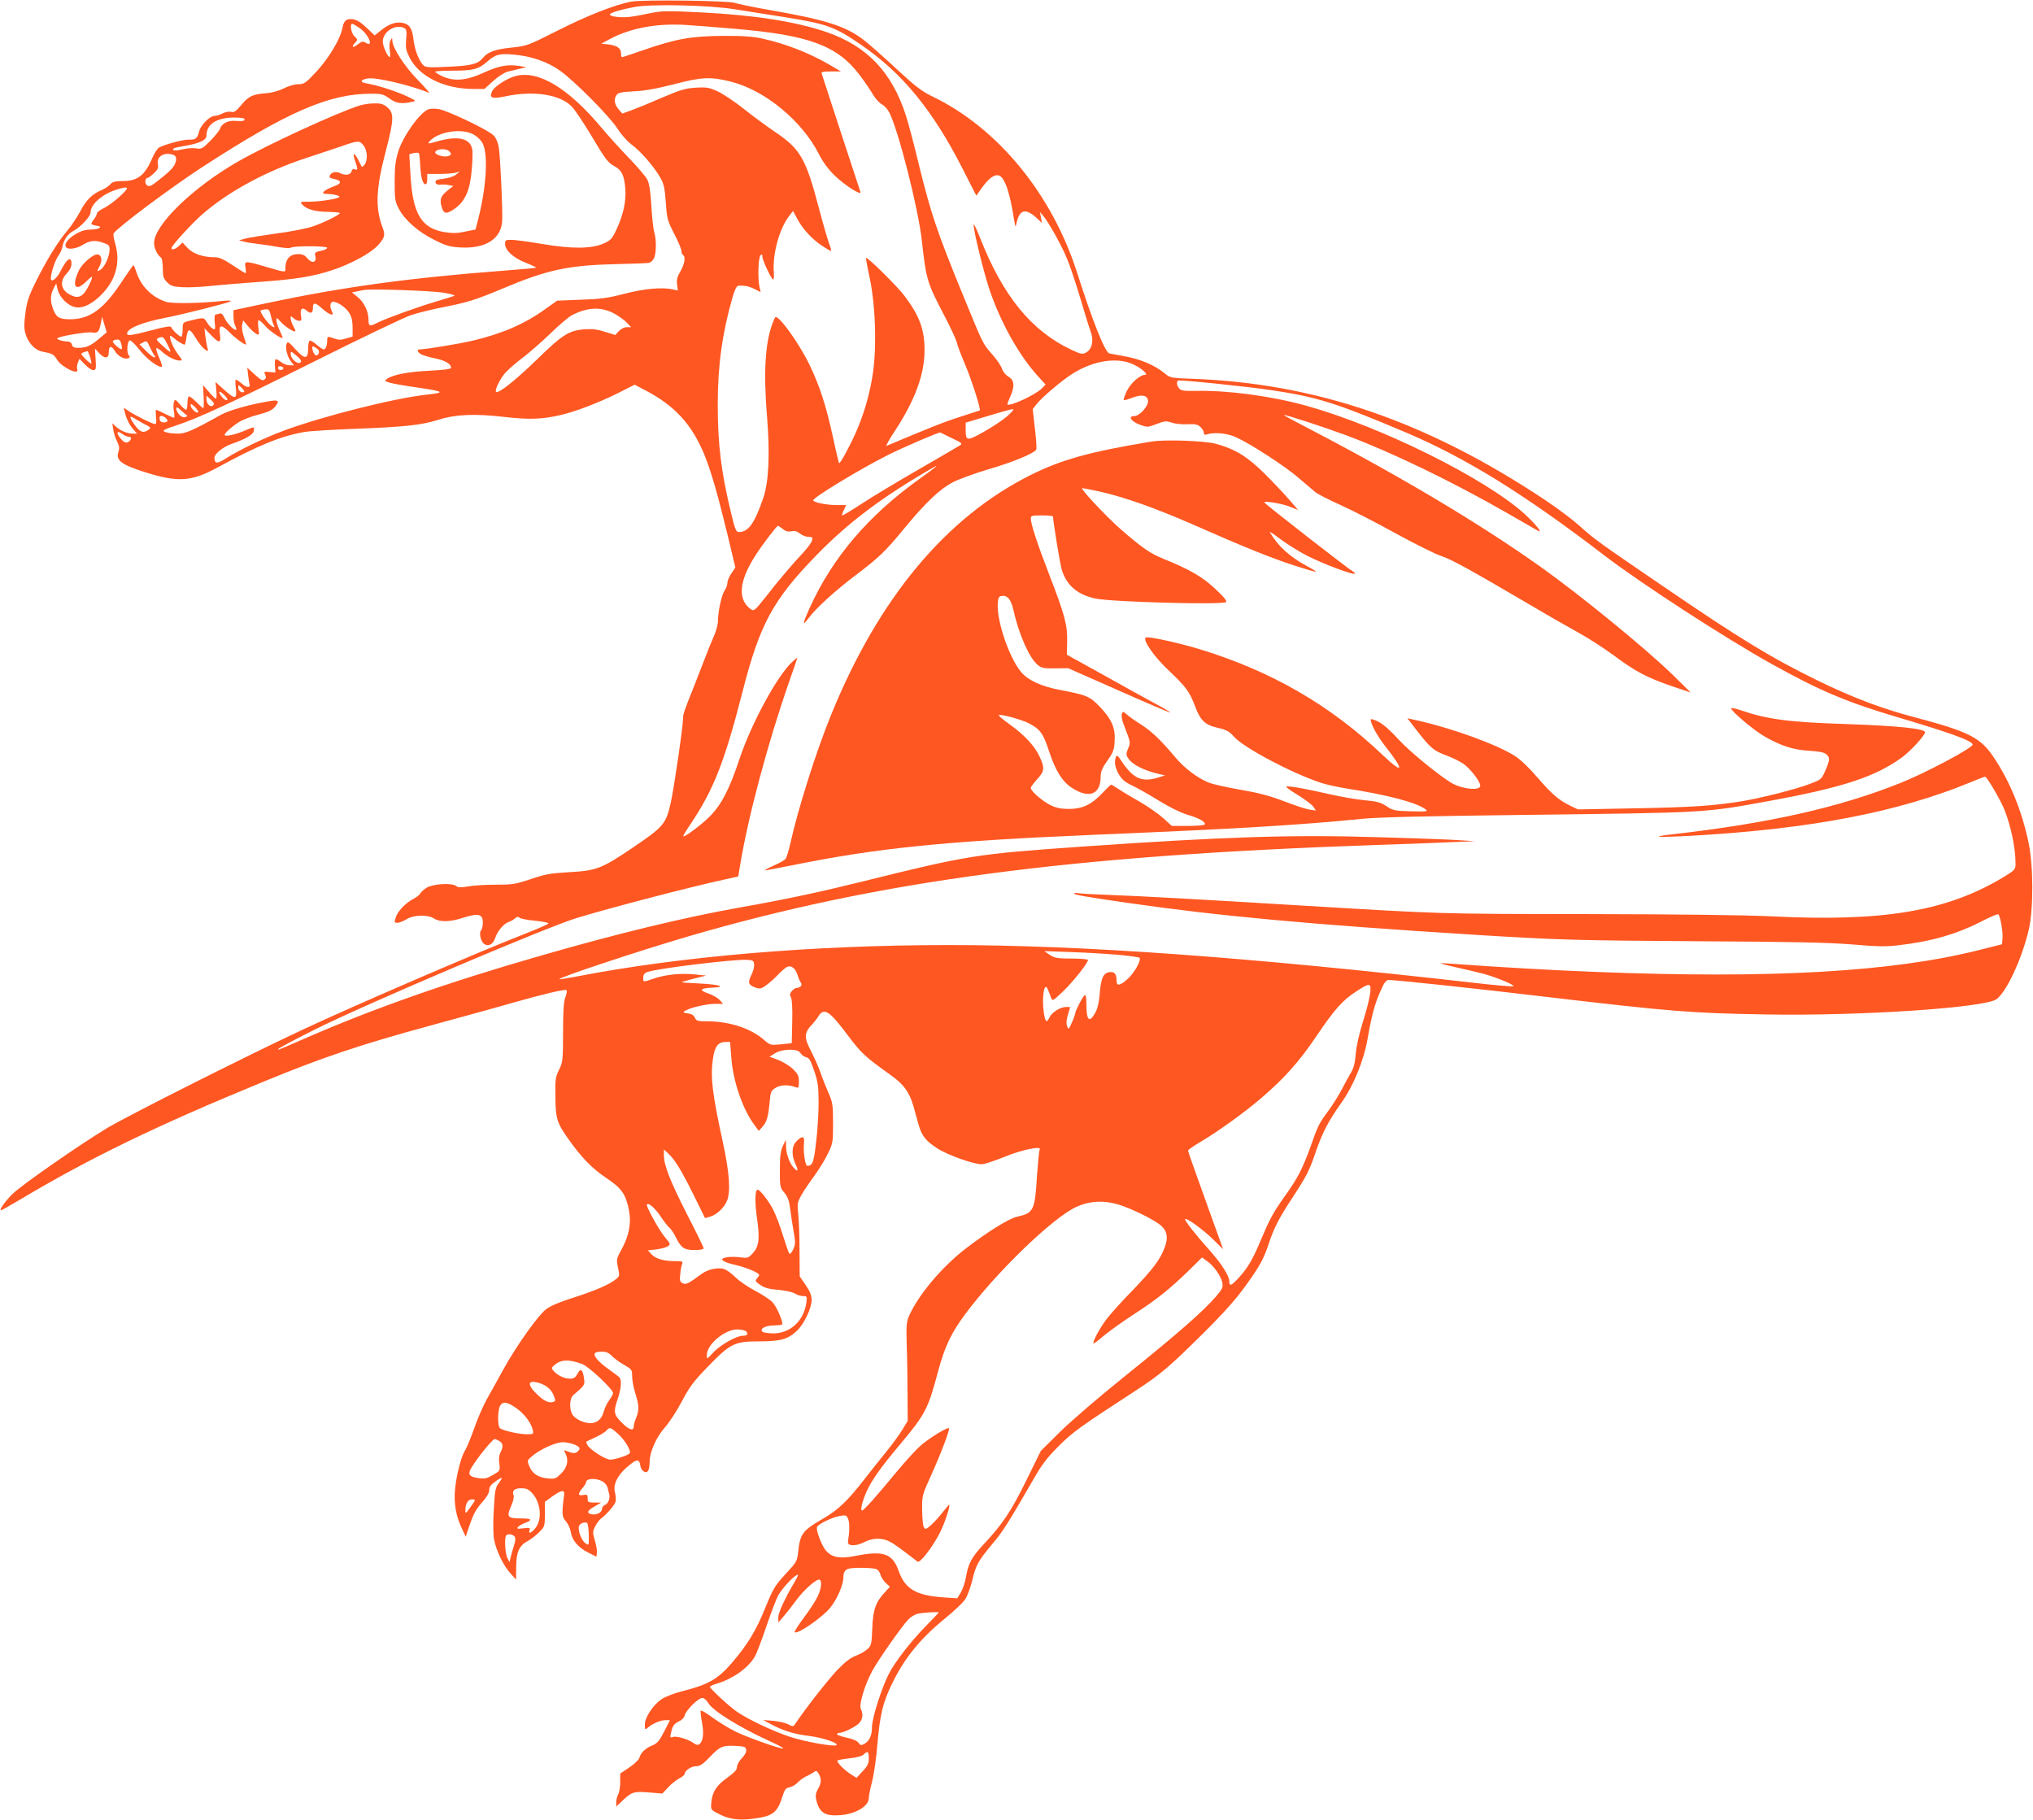 <?xml version="1.0" standalone="no"?>
<!DOCTYPE svg PUBLIC "-//W3C//DTD SVG 20010904//EN"
 "http://www.w3.org/TR/2001/REC-SVG-20010904/DTD/svg10.dtd">
<svg version="1.0" xmlns="http://www.w3.org/2000/svg"
 width="1280pt" height="1146pt" viewBox="0 0 1280 1146"
 preserveAspectRatio="xMidYMid meet">
<g transform="translate(0,1146) scale(0.1,-0.1)"
fill="#ff5722" stroke="none">
<path d="M3976 11450 c-100 -18 -277 -87 -464 -182 -192 -97 -194 -97 -294
-108 -100 -10 -147 -27 -179 -66 -30 -37 -73 -48 -214 -54 -115 -6 -143 -5
-157 7 -28 24 -57 98 -64 160 -8 74 -25 100 -69 109 -43 8 -85 -6 -136 -47
l-40 -32 -42 40 c-49 47 -76 63 -110 63 -30 0 -43 -14 -52 -60 -14 -69 -85
-186 -161 -269 -70 -75 -79 -81 -115 -81 -23 0 -62 -11 -91 -26 -32 -16 -75
-28 -112 -31 -85 -6 -110 -18 -157 -74 -33 -40 -45 -48 -64 -43 -12 3 -37 -1
-53 -10 -17 -9 -41 -16 -53 -16 -28 0 -86 -59 -95 -96 -10 -44 -23 -55 -63
-53 -34 2 -150 -29 -190 -50 -10 -6 -28 -34 -41 -63 -47 -112 -93 -148 -188
-148 -47 0 -63 -4 -78 -21 -10 -11 -34 -27 -53 -35 -61 -26 -97 -61 -135 -133
-20 -38 -57 -94 -82 -123 -59 -69 -131 -185 -199 -323 -45 -91 -56 -125 -65
-196 -9 -64 -9 -97 0 -128 15 -58 61 -107 108 -115 63 -12 70 -16 93 -53 30
-47 141 -99 125 -58 -3 8 -1 27 4 41 l10 25 34 -35 c18 -20 42 -36 53 -36 17
0 19 6 15 68 l-4 67 25 -27 c36 -39 62 -37 62 4 0 42 16 45 39 7 19 -32 60
-54 84 -44 11 4 12 8 2 19 -14 18 -9 88 7 93 6 2 34 -24 61 -59 45 -57 111
-108 140 -108 6 0 -1 25 -15 56 -14 30 -22 58 -19 61 3 4 19 -5 34 -19 34 -32
84 -58 112 -58 20 0 19 2 -8 38 -27 34 -52 90 -52 115 0 6 10 1 23 -10 20 -19
60 -43 70 -43 2 0 7 19 10 41 9 65 20 65 58 3 19 -32 45 -64 58 -73 24 -15 24
-15 17 9 -4 14 -10 47 -13 74 l-6 50 40 -42 c52 -55 66 -55 58 2 -10 64 8 67
63 11 40 -40 102 -84 102 -72 0 2 -7 25 -16 50 -9 28 -13 59 -9 74 l6 26 30
-36 c17 -21 40 -42 51 -48 20 -11 21 -10 15 34 -3 24 -3 47 0 51 3 3 22 -12
41 -34 28 -34 112 -90 112 -76 0 2 -9 23 -20 47 -11 24 -20 53 -20 64 1 17 4
16 28 -12 27 -31 92 -71 92 -56 -1 5 -7 19 -15 33 -8 14 -14 34 -15 44 0 18 1
18 18 3 10 -10 26 -17 36 -17 14 0 16 6 11 34 -8 40 8 55 34 32 27 -24 41 -19
41 14 0 39 14 38 61 -5 44 -39 77 -48 59 -16 -16 31 -12 61 8 61 28 0 81 -37
102 -72 14 -23 20 -51 20 -90 l0 -57 -41 -12 c-31 -10 -48 -10 -73 -1 -44 16
-46 16 -46 -12 0 -32 -10 -56 -22 -56 -6 0 -26 14 -45 30 -19 17 -38 28 -44
25 -5 -4 -9 -26 -9 -51 0 -67 -21 -68 -80 -3 -40 45 -49 51 -55 36 -11 -25 3
-81 26 -111 l20 -26 -28 0 c-15 0 -39 9 -53 20 -36 28 -42 25 -39 -22 l3 -43
-38 3 c-34 3 -36 1 -27 -16 8 -15 7 -23 -4 -32 -11 -9 -23 -3 -61 32 l-47 43
5 -45 c3 -25 7 -51 9 -59 7 -24 -18 -23 -49 4 -16 14 -33 25 -37 25 -4 0 -4
-25 0 -55 8 -70 -4 -72 -75 -8 l-53 48 5 -53 c3 -28 2 -52 -3 -52 -4 0 -24 19
-44 43 l-37 42 4 -72 c2 -40 1 -73 -2 -73 -3 0 -23 18 -45 40 -21 21 -42 37
-47 34 -4 -3 -8 -23 -8 -45 0 -21 -4 -39 -9 -39 -5 0 -23 16 -39 35 -28 32
-31 33 -37 14 -4 -11 -4 -38 0 -59 4 -22 4 -40 0 -40 -4 0 -29 11 -57 25 -27
14 -52 25 -55 25 -3 0 -3 -20 -1 -45 4 -30 2 -45 -6 -45 -15 0 -122 53 -164
81 l-33 22 7 -29 c9 -40 32 -85 57 -111 l20 -23 -26 0 c-35 0 -77 17 -106 43
l-24 22 6 -39 c3 -21 14 -55 24 -75 14 -28 16 -43 9 -64 -20 -55 19 -84 174
-132 203 -63 286 -57 450 32 257 140 395 196 545 223 33 6 175 15 315 20 317
12 426 24 526 56 109 35 231 41 419 19 158 -18 238 -15 355 12 92 21 238 77
361 138 l105 53 70 -37 c183 -96 289 -212 368 -402 43 -106 81 -237 146 -503
l50 -209 -25 -37 c-14 -20 -25 -46 -25 -59 0 -13 -8 -35 -18 -49 -19 -28 -42
-134 -42 -195 0 -20 -12 -62 -26 -94 -14 -32 -39 -92 -54 -133 -16 -41 -47
-122 -70 -180 -67 -167 -69 -173 -70 -210 0 -48 -56 -428 -76 -520 -30 -137
-45 -155 -242 -288 -192 -130 -227 -144 -396 -153 -123 -7 -154 -13 -245 -44
-96 -32 -114 -35 -221 -35 -64 0 -142 -5 -174 -11 -44 -8 -61 -7 -73 2 -25 22
-146 15 -187 -10 -19 -12 -36 -28 -40 -36 -3 -8 -22 -23 -43 -34 -50 -26 -101
-80 -112 -119 -9 -29 -7 -32 11 -32 11 0 37 10 57 22 45 29 134 31 174 5 35
-23 100 -22 177 3 102 33 130 26 130 -29 0 -20 -5 -42 -11 -48 -14 -14 -3 -67
16 -83 27 -23 59 -8 73 35 15 45 55 91 86 101 12 4 29 13 38 22 13 11 21 12
31 3 8 -6 52 -14 98 -18 46 -5 83 -12 82 -17 -1 -5 -69 -34 -150 -66 -268
-104 -1065 -447 -1398 -603 -351 -164 -1098 -540 -1232 -620 -178 -108 -533
-355 -593 -413 -45 -43 -88 -104 -74 -104 4 0 59 31 123 69 438 261 855 463
1511 733 392 162 624 240 1095 368 204 56 431 118 505 140 184 52 319 84 327
76 4 -4 0 -23 -7 -44 -11 -27 -15 -88 -15 -222 0 -176 -2 -187 -25 -235 -23
-46 -25 -61 -23 -171 1 -137 9 -162 80 -263 83 -118 151 -188 241 -248 98 -65
123 -103 143 -208 14 -78 -1 -156 -47 -240 -33 -60 -34 -64 -23 -116 11 -50
10 -54 -12 -72 -43 -35 -132 -73 -266 -116 -89 -28 -146 -52 -175 -74 -50 -38
-183 -225 -265 -372 -30 -55 -77 -139 -104 -187 -27 -48 -65 -136 -85 -195
-21 -59 -46 -120 -56 -135 -23 -34 -54 -151 -63 -244 -8 -85 5 -167 41 -243
l26 -56 22 65 c29 84 41 106 88 159 21 24 38 53 38 65 0 27 8 37 48 65 38 26
40 21 10 -20 -19 -25 -23 -48 -29 -165 -5 -81 -4 -157 2 -188 13 -68 58 -162
102 -211 l36 -40 1 80 c0 92 19 135 73 163 17 9 49 33 69 53 37 36 38 38 39
115 l0 79 44 32 c58 42 81 46 77 13 -16 -118 -14 -142 11 -168 13 -15 27 -44
30 -65 8 -54 47 -100 109 -131 l53 -27 3 25 c2 14 -4 49 -13 78 -14 49 -14 55
2 88 10 19 27 42 38 50 35 26 85 84 91 106 3 12 1 37 -4 57 -15 55 21 120 101
181 40 31 53 28 59 -13 1 -13 11 -29 21 -35 24 -15 37 6 37 60 0 62 43 158 97
218 26 29 74 102 106 163 49 93 73 125 165 220 142 146 166 158 327 158 134 1
176 13 234 68 44 42 91 141 91 192 0 30 -10 54 -37 94 l-38 55 -1 160 c0 89
-4 193 -8 231 -7 64 -6 74 17 116 14 26 51 81 82 123 31 43 71 107 88 144 31
64 32 72 32 192 0 115 -3 130 -29 190 -16 36 -39 94 -51 130 -13 36 -40 96
-60 135 -42 80 -42 111 3 160 16 16 36 42 45 57 36 57 70 34 190 -127 82 -108
103 -128 267 -245 80 -57 115 -106 141 -194 11 -39 26 -94 34 -122 20 -67 45
-98 118 -145 63 -41 226 -99 278 -99 16 0 80 21 142 46 111 46 239 72 223 46
-4 -7 -11 -81 -17 -164 -13 -219 -21 -235 -124 -258 -54 -12 -190 -97 -330
-205 -146 -114 -287 -281 -348 -412 -20 -44 -22 -59 -18 -198 3 -82 5 -222 5
-310 l1 -161 -33 -54 c-18 -30 -62 -91 -98 -135 -36 -44 -100 -125 -143 -180
-105 -135 -162 -189 -255 -244 -135 -78 -148 -96 -161 -214 -6 -56 -10 -63
-80 -138 -66 -72 -77 -90 -126 -210 -59 -147 -114 -236 -216 -354 -82 -95
-146 -132 -298 -170 -59 -15 -116 -37 -140 -53 -54 -38 -105 -114 -105 -160 0
-33 1 -34 18 -20 29 26 80 48 111 48 l29 0 -36 -71 c-31 -60 -43 -75 -77 -89
-44 -19 -69 -43 -80 -78 -3 -12 -32 -39 -63 -60 l-57 -38 0 -54 c0 -30 -6 -65
-13 -77 -6 -12 -12 -34 -12 -49 l0 -28 38 36 c58 56 73 61 168 53 l84 -7 38
40 c20 22 52 47 70 56 17 9 32 21 32 26 0 21 41 50 72 50 25 0 42 11 88 59 64
67 80 73 165 69 53 -3 60 -6 63 -25 2 -13 -8 -33 -27 -52 -17 -18 -31 -42 -31
-56 0 -18 -16 -35 -63 -69 -69 -49 -94 -90 -99 -161 -3 -40 -3 -40 57 -70 68
-34 140 -39 255 -18 79 15 108 42 134 126 16 50 22 59 46 64 16 3 39 16 52 30
13 14 37 31 53 39 17 7 38 19 48 26 14 11 19 10 27 -2 23 -34 23 -64 2 -100
-16 -28 -19 -44 -13 -71 19 -82 55 -105 154 -97 96 8 177 57 177 107 0 14 9
60 20 101 11 41 27 147 34 236 17 191 33 259 90 379 78 163 180 289 338 417
54 44 110 97 125 119 14 21 34 76 45 121 22 95 37 121 128 230 63 74 97 128
260 410 50 88 85 133 155 203 89 89 135 122 481 347 163 106 216 152 435 369
122 121 200 209 258 289 94 130 118 175 151 275 31 94 65 160 149 287 88 135
104 165 147 291 41 119 80 192 156 299 78 107 145 270 169 411 27 152 45 217
81 298 24 55 35 69 53 69 45 0 536 -52 980 -105 799 -94 923 -104 1400 -112
588 -10 1370 42 1445 96 63 45 160 254 203 436 31 133 30 407 -2 555 -43 201
-117 381 -219 533 -82 123 -158 161 -482 247 -216 56 -399 125 -625 235 -296
145 -490 263 -980 598 -402 274 -432 296 -523 379 -43 38 -140 111 -217 162
-741 493 -1438 732 -2214 761 -141 5 -144 6 -180 36 -60 49 -150 88 -246 105
-49 9 -95 18 -101 19 -27 7 -107 208 -203 510 -158 493 -498 908 -907 1106
-72 35 -109 63 -236 181 -83 77 -174 157 -202 178 -113 86 -237 125 -579 185
-111 19 -215 41 -232 47 -36 14 -575 21 -649 8z m654 -49 c69 -11 211 -33 317
-50 258 -41 310 -60 473 -172 261 -179 452 -411 641 -782 l86 -169 36 51 c43
59 78 85 106 76 37 -11 70 -109 96 -280 8 -46 9 -48 15 -20 20 89 58 97 133
27 l27 -26 -6 34 -6 35 21 -25 c34 -41 110 -176 146 -261 19 -43 57 -157 85
-251 28 -95 58 -192 67 -216 21 -56 9 -110 -28 -131 -24 -13 -31 -12 -92 16
-251 118 -430 336 -573 697 -24 61 -43 102 -44 91 0 -42 61 -289 99 -406 70
-207 182 -408 301 -542 l53 -58 -23 -24 c-37 -39 -202 -116 -217 -101 -2 2 6
23 17 47 30 66 27 106 -10 127 -17 10 -35 31 -41 50 -6 18 -33 59 -61 90 -63
72 -55 57 -191 389 -155 377 -197 503 -268 792 -33 136 -71 282 -86 326 -88
272 -246 437 -502 524 -194 66 -452 106 -787 123 -222 11 -247 10 -325 -6 -46
-10 -106 -21 -132 -23 -53 -5 -117 3 -117 16 0 10 65 30 155 47 104 20 472 12
635 -15z m-2363 -120 c56 -40 88 -123 35 -90 -17 10 -24 9 -47 -9 -33 -26 -46
-21 -20 8 18 20 18 21 -3 41 -21 19 -31 79 -14 79 5 0 27 -13 49 -29z m2357
-2 c472 -40 648 -106 789 -292 30 -40 67 -94 82 -120 15 -26 40 -54 56 -63 16
-8 37 -31 48 -52 58 -114 183 -606 205 -807 27 -244 33 -265 140 -469 41 -78
77 -156 81 -175 4 -18 27 -79 51 -135 40 -94 101 -284 93 -290 -2 -1 -58 -19
-123 -40 -99 -31 -198 -71 -464 -183 -7 -3 16 40 53 95 126 192 186 356 186
505 1 130 -32 220 -126 344 -44 59 -234 247 -242 239 -2 -2 8 -59 23 -127 38
-181 45 -454 16 -624 -22 -128 -55 -237 -104 -349 -38 -86 -99 -198 -105 -192
-2 2 -20 75 -38 161 -44 201 -83 323 -149 460 -49 102 -146 246 -193 288 -20
17 -21 17 -36 -21 -50 -124 -61 -317 -37 -604 18 -223 10 -402 -23 -499 -56
-165 -95 -219 -156 -219 -16 0 -24 18 -50 128 -61 254 -82 425 -82 677 0 245
29 450 93 673 14 49 26 72 37 73 38 3 68 -4 103 -21 l37 -19 -7 32 c-12 53 -8
185 6 199 9 9 12 8 12 -8 0 -23 58 -144 68 -144 4 0 6 21 4 46 -9 112 34 272
95 352 l26 34 29 -54 c34 -63 95 -128 159 -169 25 -16 48 -29 51 -29 4 0 -3
23 -13 50 -10 28 -39 128 -64 223 -82 311 -116 370 -279 479 -50 34 -136 97
-191 141 -55 44 -128 93 -163 110 -56 26 -70 29 -140 25 -67 -4 -94 -12 -217
-64 -77 -34 -164 -69 -194 -80 l-53 -19 -24 28 c-26 31 -31 64 -11 90 9 14 33
18 107 22 68 3 141 16 255 45 175 46 232 48 360 15 211 -54 442 -244 548 -450
27 -54 61 -100 102 -140 65 -63 174 -132 162 -102 -3 8 -58 177 -123 374 -64
197 -119 364 -121 371 -4 9 12 12 58 12 l64 0 -70 41 c-130 76 -279 134 -425
166 -64 14 -125 18 -250 17 -195 -1 -297 -19 -498 -89 -71 -25 -132 -45 -136
-45 -3 0 -6 11 -6 24 0 32 -24 49 -78 56 l-46 5 59 32 c125 65 281 95 455 87
52 -3 198 -14 324 -25z m-2075 2 c11 -7 13 -24 8 -70 -4 -52 -1 -68 20 -110
60 -122 217 -200 400 -201 l73 0 54 49 c33 30 71 54 93 60 21 5 56 13 78 19
l40 9 -48 8 c-72 11 -130 0 -227 -45 -105 -48 -184 -54 -257 -19 -24 11 -43
24 -43 27 0 4 46 7 102 7 136 0 169 8 223 55 57 49 77 54 172 46 110 -10 211
-45 290 -102 94 -67 310 -286 361 -364 23 -37 62 -81 91 -102 56 -42 137 -135
177 -204 23 -39 29 -64 36 -158 7 -105 11 -116 53 -198 25 -48 45 -96 45 -107
0 -11 5 -23 10 -26 18 -11 11 -57 -16 -103 -20 -34 -25 -53 -21 -83 l5 -38
-32 7 c-67 15 -180 5 -306 -28 -105 -27 -149 -33 -274 -37 l-148 -6 -72 -51
c-135 -97 -272 -156 -461 -201 -83 -20 -299 -55 -335 -55 -18 0 -10 -19 12
-31 12 -6 50 -18 86 -25 64 -13 102 -35 102 -59 0 -9 -40 -14 -137 -19 -136
-7 -228 -25 -266 -51 -18 -13 -17 -14 19 -25 22 -6 106 -21 187 -32 155 -23
162 -30 42 -43 -194 -20 -660 -137 -900 -227 -121 -45 -280 -121 -364 -175
-54 -35 -70 -33 -71 5 0 24 54 68 105 86 93 32 140 60 143 84 4 27 5 27 -54 2
-58 -25 -123 -40 -129 -30 -6 9 39 50 90 83 22 14 76 35 120 46 58 15 86 27
103 46 33 39 28 48 -21 41 -118 -18 -263 -58 -315 -87 -177 -99 -223 -119
-270 -119 -52 0 -92 9 -92 19 0 4 33 18 72 30 140 45 352 143 880 407 292 146
565 277 606 290 41 14 132 36 202 50 150 29 205 46 379 119 275 116 409 145
706 152 105 2 199 6 211 8 11 3 26 16 32 30 15 32 15 119 1 165 -6 19 -14 94
-18 165 -6 94 -13 140 -26 165 -10 19 -61 80 -115 135 -53 55 -131 141 -173
191 -210 251 -399 364 -542 325 -55 -15 -133 -66 -147 -96 -19 -43 -1 -49 87
-31 176 37 341 11 414 -64 20 -20 73 -99 119 -176 97 -162 108 -177 153 -202
44 -24 59 -56 66 -140 6 -78 -12 -164 -57 -260 -26 -55 -35 -65 -77 -84 -76
-35 -204 -36 -389 -4 -84 14 -170 26 -193 26 -37 0 -41 -2 -41 -25 0 -41 52
-89 132 -120 40 -16 68 -30 63 -31 -6 -2 -102 -10 -215 -19 -587 -45 -1000
-102 -1469 -201 l-221 -47 0 -39 c0 -22 5 -48 11 -60 6 -11 9 -22 6 -24 -9 -9
-55 37 -72 71 -11 25 -21 35 -32 31 -8 -3 -19 -6 -25 -6 -7 0 -9 -19 -6 -50 5
-45 3 -48 -13 -39 -10 5 -26 23 -36 39 -19 33 -21 33 -115 9 -37 -9 -38 -11
-38 -54 0 -25 -4 -45 -9 -45 -11 0 -57 43 -62 59 -4 10 -33 6 -123 -18 -126
-33 -156 -37 -156 -21 0 32 97 72 245 100 99 19 389 92 405 102 10 6 -4 7 -40
4 -149 -16 -327 -19 -365 -6 -90 29 -159 100 -187 189 -7 22 -15 41 -18 41 -3
0 -31 -41 -64 -90 -118 -183 -208 -250 -333 -250 -69 0 -87 10 -107 60 -21 52
-20 93 1 133 l17 32 9 -38 c12 -50 65 -102 111 -111 50 -10 115 24 176 91 83
90 108 198 75 311 -9 29 -13 57 -10 62 22 36 356 286 554 415 538 350 802 465
1067 465 67 0 78 -3 116 -30 42 -31 76 -36 143 -21 28 6 26 7 -40 38 -71 32
-178 66 -247 78 -44 8 -41 22 7 31 51 9 265 -41 386 -90 8 -4 -24 33 -71 81
-84 86 -160 204 -160 249 -1 18 -1 18 -11 0 -7 -10 -9 -37 -5 -62 3 -24 3 -44
1 -44 -14 0 -45 69 -45 98 0 65 86 116 139 83z m-1009 -571 c0 -12 -11 -14
-63 -11 -43 3 -82 -18 -92 -50 -4 -12 -32 -46 -61 -76 -50 -50 -57 -53 -89
-47 -19 3 -57 1 -85 -6 -28 -7 -54 -9 -57 -6 -11 11 3 16 68 27 93 15 139 37
139 65 0 72 62 113 173 114 38 0 67 -4 67 -10z m-446 -226 c23 -9 19 -48 -8
-81 -13 -16 -51 -50 -84 -75 -50 -40 -62 -45 -76 -35 -17 12 -13 47 4 47 4 0
22 13 39 29 25 24 30 34 25 58 -10 49 43 79 100 57z m-339 -260 c-33 -31 -79
-64 -102 -75 -24 -11 -43 -26 -43 -33 0 -7 -9 -25 -21 -40 -21 -27 -19 -31 24
-38 37 -6 10 -23 -39 -23 -36 -1 -63 -8 -98 -29 -53 -31 -79 -71 -55 -87 17
-11 66 -2 98 18 44 28 79 33 126 16 41 -13 45 -18 45 -46 -1 -43 -33 -113 -60
-127 -21 -11 -21 -11 -5 20 21 40 16 74 -10 78 -27 4 -98 -57 -119 -102 -46
-98 -22 -136 45 -70 21 21 39 35 39 31 0 -18 -33 -84 -52 -104 -25 -27 -48
-29 -88 -8 -58 30 -66 85 -20 133 20 21 30 42 30 62 0 51 -30 31 -69 -47 -24
-49 -61 -76 -61 -45 0 32 29 118 48 143 11 13 22 39 25 56 9 45 34 81 69 99
44 23 108 91 108 115 0 52 72 116 163 145 82 25 86 17 22 -42z m2040 -607 c44
-8 73 -16 65 -20 -8 -3 -62 -20 -120 -37 -120 -36 -307 -104 -362 -131 -52
-27 -58 -24 -58 21 0 51 -30 111 -72 143 l-32 26 25 5 c13 3 35 7 49 10 48 9
426 -4 505 -17z m-1071 -205 c14 -22 -10 -12 -36 16 -23 25 -48 64 -48 76 0 2
12 6 28 8 25 3 28 -1 38 -42 5 -25 14 -51 18 -58z m2145 73 c27 -15 62 -40 77
-56 l28 -29 -28 0 c-16 0 -36 -10 -50 -25 l-22 -24 -65 20 c-46 15 -81 19
-125 16 -102 -7 -142 -33 -303 -190 -136 -132 -244 -218 -258 -204 -8 9 15 62
48 107 15 21 65 66 111 101 46 34 128 106 183 159 55 54 116 105 135 115 100
52 186 55 269 10z m-3240 -153 c-53 -47 -84 -61 -132 -62 -31 0 -40 4 -44 20
-3 12 -14 20 -27 20 -29 0 -66 11 -66 19 0 12 189 44 220 38 34 -7 45 4 55 58
l8 40 14 -48 15 -49 -43 -36z m427 -44 c29 -57 24 -57 -44 6 -29 27 -30 31
-15 38 30 11 32 10 59 -44z m-290 -26 c-7 -6 -56 37 -56 49 0 4 10 9 23 11 17
2 24 -3 30 -26 5 -15 6 -31 3 -34z m206 -39 c7 -9 7 -13 -1 -13 -6 0 -29 18
-52 41 l-41 41 23 12 c22 12 25 10 42 -28 10 -22 23 -46 29 -53z m1023 43 c12
-8 16 -19 12 -30 -10 -24 -29 -15 -38 17 -8 30 -2 33 26 13z m-1428 -53 c6
-21 10 -40 8 -42 -2 -2 -19 11 -37 29 -31 31 -31 34 -13 41 11 4 22 8 25 8 3
1 10 -16 17 -36z m1329 -27 c-8 -32 -66 9 -66 47 0 17 4 16 34 -10 19 -15 33
-32 32 -37z m5239 -20 c54 -25 99 -66 74 -66 -32 0 -91 -53 -115 -103 -13 -28
-21 -53 -19 -56 3 -2 25 4 49 13 64 25 100 19 104 -17 4 -33 -53 -97 -88 -97
-40 0 -18 -33 34 -53 49 -18 51 -18 107 3 51 20 62 21 96 9 21 -7 66 -12 100
-10 51 2 65 -1 82 -18 12 -12 21 -28 21 -37 0 -11 6 -14 22 -8 46 14 127 6
181 -19 92 -42 309 -183 391 -254 43 -37 92 -78 107 -91 16 -13 88 -50 160
-82 73 -33 229 -113 348 -179 119 -65 245 -128 281 -140 66 -21 185 -87 560
-307 113 -67 254 -147 313 -180 59 -32 158 -97 220 -142 132 -99 204 -137 363
-192 l119 -40 -110 108 c-164 161 -580 502 -835 683 -375 267 -877 567 -1447
864 -95 49 -171 90 -169 92 5 5 249 -75 396 -129 278 -104 656 -286 1000 -483
102 -59 194 -111 204 -117 33 -18 -17 44 -86 107 -250 226 -909 552 -1375 681
-221 61 -488 97 -692 93 -81 -1 -96 1 -108 17 -15 20 -17 40 -5 48 9 6 429
-37 577 -59 298 -44 410 -79 855 -267 376 -159 751 -391 1250 -774 227 -174
764 -523 1054 -684 310 -172 473 -241 808 -340 321 -95 458 -145 458 -168 0
-21 -301 -181 -456 -242 -384 -154 -831 -254 -1429 -322 -160 -18 -102 -22
129 -9 742 43 1287 148 1743 336 46 19 87 35 91 35 12 0 98 -147 123 -210 42
-109 69 -239 69 -338 0 -35 -4 -40 -67 -79 -360 -220 -761 -288 -1473 -252
-176 8 -568 13 -1165 14 -940 1 -896 0 -1810 55 -588 36 -1006 59 -1175 65
-91 3 -183 8 -205 11 -21 3 -36 2 -33 -2 10 -9 67 -19 342 -59 568 -82 1140
-135 2176 -200 526 -33 650 -36 1405 -41 600 -3 825 -8 976 -20 160 -14 213
-15 294 -5 208 24 368 71 523 151 53 27 99 47 103 44 12 -7 31 -110 27 -151
l-3 -38 -147 -37 c-544 -137 -1308 -181 -2413 -137 -250 9 -639 32 -855 48
-63 5 -116 8 -118 6 -2 -2 41 -13 95 -25 54 -12 132 -30 173 -41 79 -21 190
-67 190 -78 0 -4 -111 5 -247 21 -1443 164 -2472 238 -3308 238 -857 0 -1692
-71 -2350 -199 -55 -10 -101 -18 -103 -16 -10 9 496 177 813 270 1201 350
2394 509 4330 575 160 5 364 13 455 17 l165 7 -110 7 c-60 4 -284 12 -496 18
-544 17 -970 3 -1864 -59 -669 -47 -713 -53 -1385 -220 -275 -68 -476 -111
-780 -165 -347 -62 -756 -161 -1236 -299 -596 -171 -1062 -335 -1499 -526
-177 -77 -172 -75 -160 -62 6 6 107 60 225 119 292 148 1450 641 1647 702 209
64 718 197 945 246 l76 17 12 71 c50 306 176 776 310 1159 28 78 50 144 50
147 0 2 -16 -11 -36 -30 -95 -91 -256 -390 -329 -610 -61 -184 -111 -282 -183
-356 -52 -53 -162 -136 -170 -128 -2 2 18 36 46 77 144 214 214 391 327 833
109 426 191 577 465 859 202 208 416 368 730 549 51 30 27 9 -75 -64 -326
-232 -553 -498 -697 -816 -45 -99 -48 -120 -9 -67 46 63 167 173 296 271 151
114 188 150 310 298 132 160 221 245 303 288 38 20 140 57 227 83 146 42 285
99 299 123 4 5 0 65 -8 132 l-14 123 24 31 c32 42 162 152 228 193 133 83 281
105 381 58z m-5351 -27 c-8 -14 -34 -10 -34 5 0 9 7 12 20 9 11 -3 17 -9 14
-14z m-247 -147 c-16 -8 -37 8 -37 27 0 20 1 20 23 -2 12 -12 18 -24 14 -25z
m-108 -51 c-7 -2 -21 6 -31 19 -29 36 -21 46 12 15 19 -19 26 -31 19 -34z
m-87 -33 c-16 -16 -42 8 -42 38 l0 23 27 -25 c20 -18 24 -27 15 -36z m-95 -44
c-10 -10 -47 26 -47 45 0 11 7 8 27 -11 15 -15 24 -31 20 -34z m-68 -21 c2 -2
-4 -6 -14 -9 -20 -8 -55 27 -55 54 0 12 9 8 32 -14 18 -16 35 -30 37 -31z
m5162 -4 c-25 -22 -89 -65 -144 -96 -110 -62 -117 -61 -117 14 l0 42 83 25
c180 54 212 63 217 58 3 -2 -15 -22 -39 -43z m-5287 -30 c-8 -13 -42 -11 -47
4 -9 27 4 37 29 21 13 -9 21 -20 18 -25z m-145 -19 c42 -21 44 -23 26 -36 -31
-23 -53 -16 -85 28 -36 49 -38 66 -7 46 12 -8 42 -25 66 -38z m-135 -65 c11
-8 28 -15 38 -15 21 0 14 -26 -10 -35 -11 -4 -25 3 -39 20 -36 41 -28 60 11
30z m5220 -24 c62 -29 67 -34 50 -45 -11 -7 -127 -75 -259 -151 -132 -76 -294
-173 -359 -216 -66 -43 -122 -77 -124 -74 -2 2 3 18 11 34 l15 31 -59 0 c-64
0 -149 17 -149 30 0 18 293 196 470 285 91 46 323 146 330 142 3 -2 36 -18 74
-36z m-1066 -571 c18 -15 34 -19 54 -15 20 5 35 1 54 -14 15 -12 39 -21 54
-21 24 0 27 -3 23 -22 -3 -13 -27 -45 -52 -73 -71 -75 -159 -179 -240 -283
-69 -87 -74 -91 -93 -78 -86 61 -76 177 29 340 42 66 134 186 141 186 2 0 16
-9 30 -20z m2107 -2681 c72 -6 134 -15 139 -19 14 -14 -32 -96 -75 -134 -46
-42 -69 -46 -69 -12 0 39 -10 56 -34 56 -47 0 -64 -32 -72 -136 -4 -53 -13
-92 -27 -118 -39 -71 -57 -53 -57 57 0 37 -4 56 -10 52 -12 -7 -60 -99 -60
-114 0 -5 -9 -31 -21 -58 -20 -46 -22 -47 -30 -24 -7 16 -5 40 5 73 l14 48
-27 0 c-35 0 -89 -34 -103 -65 -17 -37 -26 -31 -35 23 -16 102 2 211 25 151 6
-13 14 -35 19 -49 10 -25 10 -24 78 40 63 61 155 177 155 196 0 5 -46 9 -103
9 -90 0 -106 3 -137 23 l-35 24 165 -6 c91 -3 224 -11 295 -17z m-2287 -61 c2
-14 -6 -45 -18 -68 -24 -47 -18 -62 30 -79 25 -8 34 -6 67 18 21 16 54 45 73
66 19 20 43 41 53 46 26 15 54 -5 68 -48 6 -21 16 -44 22 -51 11 -14 -5 -32
-29 -32 -6 0 -19 -9 -28 -19 -14 -16 -15 -23 -6 -41 7 -13 10 -68 8 -154 l-3
-134 -68 -7 c-67 -6 -68 -6 -109 30 -84 72 -216 114 -353 115 -63 0 -71 2 -80
23 -7 15 -21 24 -45 27 -33 5 -34 6 -13 18 36 20 134 42 187 42 l49 0 -23 25
c-12 13 -45 32 -73 41 -59 20 -48 33 32 36 90 4 37 20 -84 26 -63 3 -114 6
-112 8 2 2 37 13 78 23 l74 19 -69 7 c-86 9 -182 0 -257 -25 -72 -25 -69 -25
-69 5 0 18 7 28 25 35 57 22 532 80 625 77 41 -2 45 -4 48 -29z m3879 -180
c-3 -29 -23 -109 -45 -178 -24 -77 -42 -155 -46 -204 -4 -55 -13 -90 -28 -115
-12 -20 -38 -68 -58 -106 -20 -39 -58 -99 -84 -135 -61 -82 -68 -96 -114 -227
-51 -141 -80 -198 -162 -313 -76 -107 -95 -143 -155 -285 -48 -115 -80 -169
-137 -231 -46 -50 -58 -54 -58 -21 0 34 -51 114 -130 202 -86 96 -155 184
-148 190 9 9 115 -68 176 -128 l63 -62 -36 100 c-20 55 -70 193 -110 306 -41
113 -75 210 -75 215 0 5 35 29 77 54 108 63 280 187 387 279 145 125 236 227
344 387 114 169 166 228 254 284 83 54 92 53 85 -12z m-4023 -402 c10 -151 72
-332 149 -433 l24 -33 21 23 c29 31 38 61 47 150 6 74 9 80 38 98 31 20 84 21
130 3 14 -5 17 0 17 36 0 37 -6 48 -38 80 -21 20 -63 45 -93 57 l-54 20 35 22
c48 29 144 30 160 1 6 -11 22 -23 35 -26 21 -5 29 -20 52 -88 23 -70 27 -97
27 -201 0 -66 -7 -178 -16 -248 -14 -126 -22 -146 -55 -147 -14 0 -27 93 -21
145 5 43 -12 46 -47 10 -31 -30 -33 -89 -6 -145 20 -42 15 -52 -12 -22 -26 28
-47 88 -48 134 l-1 43 -19 -40 c-14 -32 -19 -63 -19 -150 0 -107 1 -112 29
-145 21 -26 30 -50 35 -95 4 -33 14 -97 22 -143 13 -75 13 -85 -2 -118 -9 -19
-20 -32 -24 -27 -4 4 -22 55 -40 113 -17 57 -45 130 -61 162 -28 56 -84 128
-99 128 -17 0 -18 -80 -4 -179 19 -128 13 -179 -27 -222 -28 -30 -32 -31 -80
-25 -27 4 -65 4 -85 0 -51 -9 -28 -29 56 -48 67 -15 150 -50 150 -63 0 -3 -7
-14 -14 -22 -13 -15 -11 -19 21 -41 27 -19 55 -26 115 -31 44 -4 89 -14 103
-23 13 -9 36 -16 51 -16 25 0 26 -2 21 -41 -15 -114 -101 -194 -209 -194 -32
1 -62 5 -68 11 -18 18 17 38 71 39 26 1 50 3 53 6 10 10 -33 112 -60 140 -16
17 -65 49 -109 72 -44 23 -100 61 -124 85 -24 24 -57 48 -74 53 -38 11 -101
-3 -139 -31 -84 -62 -100 -70 -120 -59 -17 9 -20 18 -15 57 2 26 8 55 12 65 6
15 1 17 -46 17 -71 0 -121 15 -148 44 l-22 24 54 6 c30 4 63 13 73 20 17 13
15 16 -19 56 -38 45 -122 198 -114 207 12 11 49 -21 86 -75 21 -32 46 -64 56
-72 9 -7 26 -32 37 -54 36 -73 54 -86 120 -86 35 0 58 4 58 11 0 6 -47 103
-105 215 -106 208 -145 308 -145 372 l0 35 26 -24 c43 -40 80 -100 159 -258
l74 -150 32 9 c41 12 87 55 105 97 26 59 17 180 -26 377 -66 303 -78 407 -61
521 11 77 32 105 81 105 l27 0 7 -94z m2471 -941 c90 -33 206 -94 237 -123 38
-35 44 -77 20 -138 -28 -75 -72 -133 -201 -268 -65 -66 -137 -146 -160 -176
-42 -53 -95 -150 -86 -158 2 -2 30 18 62 46 32 27 117 89 190 136 148 96 229
161 350 279 l81 80 32 -23 c43 -30 88 -95 96 -136 5 -29 1 -39 -42 -89 -81
-93 -243 -235 -559 -489 -173 -139 -351 -292 -421 -361 l-121 -120 -91 -185
c-94 -192 -149 -275 -268 -402 -75 -80 -98 -121 -112 -206 -6 -35 -21 -79 -33
-99 l-22 -36 -86 6 c-174 12 -243 53 -283 167 -39 110 -96 129 -273 94 -101
-20 -152 -9 -189 39 -27 37 -59 124 -52 143 7 19 97 62 145 70 38 6 41 5 52
-22 9 -26 8 -77 -2 -139 -6 -30 48 -32 103 -4 52 27 111 28 158 4 30 -15 60
-37 177 -127 14 -11 86 80 136 173 30 55 72 177 63 186 -1 1 -19 -20 -40 -47
-21 -27 -54 -64 -73 -81 -34 -29 -37 -30 -47 -13 -5 11 -10 60 -10 109 -1 89
0 92 58 220 60 133 118 286 111 293 -9 9 -127 -64 -178 -109 -31 -27 -97 -100
-149 -162 -134 -163 -210 -247 -220 -247 -13 0 0 55 27 117 33 74 93 158 211
298 160 191 177 223 240 460 42 157 82 241 170 360 200 269 555 611 702 677
94 42 190 43 297 3z m-2376 -788 c13 -17 5 -27 -24 -27 -38 0 -142 -59 -184
-105 -41 -44 -41 -44 -41 -17 0 67 111 161 191 162 27 0 51 -6 58 -13z m-848
-153 c13 -14 48 -40 77 -56 50 -29 52 -31 52 -73 0 -24 9 -72 20 -107 24 -76
25 -107 5 -155 -8 -19 -15 -44 -15 -54 0 -31 -30 -22 -76 25 -50 50 -53 67
-24 151 20 60 25 112 12 131 -4 5 -35 29 -69 53 -64 45 -98 84 -88 101 3 6 23
10 44 10 28 0 44 -7 62 -26z m-187 -51 c41 -14 196 -160 196 -184 0 -7 -11
-26 -24 -44 -13 -17 -29 -50 -35 -73 -13 -47 -42 -72 -84 -72 -40 0 -92 24
-111 51 -23 33 -21 105 3 125 73 63 74 64 68 106 -8 57 -22 67 -41 29 -13 -24
-23 -31 -47 -31 -35 0 -76 19 -102 47 -16 19 -16 20 1 36 42 38 89 41 176 10z
m-251 -127 c38 -16 62 -40 76 -79 9 -22 8 -29 -4 -33 -26 -10 -59 4 -101 45
-52 49 -63 81 -28 81 14 0 39 -6 57 -14z m-167 -148 c52 -35 98 -95 108 -140
6 -27 5 -28 -36 -28 -53 0 -156 24 -171 39 -15 15 -14 110 1 139 17 30 41 28
98 -10z m645 -165 c42 -38 84 -107 74 -122 -7 -13 -94 -41 -123 -41 -30 0
-127 63 -143 91 -6 12 -9 22 -7 23 2 1 27 13 55 26 29 13 60 32 70 42 22 25
27 23 74 -19z m-752 -43 c28 -14 32 -35 14 -70 -11 -22 -14 -46 -9 -76 5 -43
5 -44 -40 -70 -38 -22 -52 -26 -92 -20 -49 7 -64 19 -54 45 14 40 140 201 157
201 3 0 14 -4 24 -10z m476 -24 c38 -16 43 -27 20 -46 -14 -12 -29 -11 -69 5
-16 7 -17 6 -7 -13 23 -43 14 -89 -25 -128 -34 -34 -40 -36 -85 -32 -61 6 -97
30 -116 76 -15 36 -15 37 18 65 49 42 148 87 192 87 21 0 53 -7 72 -14z m175
-231 c18 -9 32 -26 36 -43 3 -15 8 -33 10 -40 7 -24 -8 -61 -27 -67 -10 -4
-19 -15 -19 -26 0 -23 -38 -40 -69 -32 -30 8 -22 24 25 50 l39 23 -42 0 c-40
0 -43 2 -43 26 0 23 -3 26 -25 22 -36 -7 -39 6 -10 40 14 16 25 34 25 40 0 24
59 28 100 7z m-440 -75 c54 -58 65 -162 23 -218 -24 -32 -49 -43 -39 -17 6 16
1 17 -39 13 -37 -5 -43 -3 -34 8 6 7 26 19 45 26 49 18 42 28 -20 28 -93 0
-99 8 -66 83 11 25 17 52 14 61 -12 31 4 46 47 46 33 0 47 -6 69 -30z m-360
-45 c0 -3 -13 -24 -30 -47 -29 -40 -30 -40 -30 -14 0 38 17 66 40 66 11 0 20
-2 20 -5z m717 -216 c1 -70 1 -70 -20 -56 -25 16 -50 81 -42 108 6 17 31 28
50 22 6 -2 11 -35 12 -74z m-468 -12 c8 -10 7 -25 -3 -58 -8 -24 -17 -57 -21
-74 l-7 -30 -13 25 c-15 26 -20 131 -8 143 11 12 40 8 52 -6z m2281 -207 c10
-5 21 -21 24 -36 4 -14 19 -37 33 -50 l26 -24 -30 -33 c-59 -62 -77 -111 -81
-229 -4 -100 -6 -108 -31 -131 -14 -13 -47 -32 -74 -42 -34 -13 -67 -39 -118
-92 -59 -63 -201 -244 -259 -332 -15 -23 -17 -23 -48 -7 -17 9 -60 19 -94 22
l-63 5 50 -27 c74 -40 148 -63 244 -74 83 -11 181 -44 168 -57 -13 -12 -195
20 -293 52 -108 36 -259 107 -334 158 -48 33 -170 145 -170 157 0 4 19 13 43
20 99 29 194 96 237 166 12 18 45 106 75 194 30 88 64 177 76 198 26 43 86
109 113 124 16 9 14 2 -9 -38 -66 -112 -105 -198 -105 -228 l1 -31 34 40 c19
22 56 69 82 105 50 66 128 134 144 124 15 -9 10 -56 -12 -103 -11 -25 -49 -84
-86 -133 -36 -49 -63 -91 -60 -94 16 -17 177 94 226 156 42 53 81 143 81 188
0 31 9 47 30 55 25 9 160 8 180 -3z m390 -272 c0 -2 -38 -42 -85 -90 -94 -97
-194 -226 -230 -299 -45 -88 -105 -278 -105 -333 0 -54 -16 -88 -51 -107 -17
-9 -23 -7 -34 9 -9 12 -37 24 -75 32 -33 7 -60 17 -60 21 0 5 6 9 14 9 26 0
103 38 125 61 23 24 27 59 11 89 -14 26 26 157 73 242 41 74 184 278 225 321
14 15 40 32 57 36 27 8 135 15 135 9z m-1450 -571 c29 -49 198 -154 392 -242
48 -22 84 -41 79 -43 -15 -5 -219 67 -298 105 -43 21 -109 62 -148 90 -38 29
-72 48 -74 42 -1 -5 2 -39 9 -74 13 -68 7 -116 -15 -135 -11 -9 -20 -7 -42 8
-34 24 -105 44 -127 36 -19 -7 -19 -2 -6 47 7 25 19 39 42 50 19 8 35 24 39
39 8 33 86 110 111 110 10 0 27 -14 38 -33z m1010 -347 c0 -33 -7 -48 -39 -82
l-38 -41 -34 21 c-42 26 -95 80 -86 88 3 3 38 10 78 14 43 5 78 14 87 24 25
25 32 19 32 -24z"/>
<path d="M2265 10796 c-145 -46 -580 -246 -770 -355 -280 -161 -525 -398 -525
-511 0 -33 21 -76 44 -92 6 -4 11 -34 11 -67 0 -52 4 -64 27 -88 23 -23 38
-28 93 -31 37 -3 115 1 173 7 59 6 199 18 312 26 227 16 335 33 455 72 119 38
247 107 294 158 43 47 48 65 30 112 -48 125 -42 247 21 486 50 192 52 235 9
271 -25 21 -41 26 -82 25 -29 0 -70 -6 -92 -13z m24 -252 c24 -31 28 -91 7
-120 -8 -10 -16 -17 -18 -14 -2 3 -12 22 -22 43 -26 50 -39 47 -21 -4 19 -53
19 -63 -1 -55 -11 4 -18 -1 -21 -14 -6 -22 -41 -27 -74 -9 -24 12 -55 4 -63
-17 -4 -10 3 -16 24 -20 54 -11 54 -29 0 -48 -27 -10 -54 -24 -61 -32 -9 -12
-6 -14 22 -15 45 -1 86 -13 74 -21 -19 -12 -129 -28 -188 -28 -59 0 -60 0 -42
-20 26 -28 80 -43 162 -44 40 -1 73 -4 73 -7 0 -11 -99 -60 -172 -85 -40 -13
-140 -33 -227 -44 -86 -12 -174 -26 -196 -32 l-40 -11 30 -8 c16 -5 57 -11 90
-15 33 -4 90 -12 127 -19 38 -7 72 -9 80 -4 19 12 228 11 228 -1 0 -5 -12 -12
-27 -16 -52 -11 -54 -13 -47 -39 9 -38 -23 -46 -50 -12 -17 21 -31 27 -59 27
-55 0 -82 -33 -80 -97 1 -18 -9 -17 -122 17 -133 39 -138 39 -129 -5 3 -19 3
-35 0 -35 -4 0 -40 23 -81 50 -54 36 -84 50 -109 50 -75 0 -140 21 -174 58
l-33 35 -23 -22 c-23 -21 -46 -28 -46 -13 0 16 125 152 195 214 165 143 401
271 655 354 80 26 181 60 225 75 100 35 109 35 134 3z"/>
<path d="M2695 10771 c-55 -24 -158 -169 -188 -266 -17 -56 -22 -94 -22 -190
0 -111 2 -124 27 -171 37 -70 123 -146 224 -195 71 -36 96 -43 162 -47 160 -9
258 54 264 169 3 72 -12 400 -21 457 -5 33 -17 62 -32 78 -32 35 -297 161
-351 168 -24 3 -52 2 -63 -3z m289 -159 c16 -9 38 -29 49 -45 42 -56 33 -269
-21 -482 l-18 -70 -65 -13 c-48 -11 -79 -11 -127 -4 -150 24 -205 116 -218
369 l-7 122 27 7 c15 3 30 4 33 0 3 -3 7 -40 9 -81 4 -75 16 -115 34 -115 6 0
10 15 10 33 l0 32 77 0 c43 0 89 4 103 8 l25 8 -22 -19 c-13 -12 -46 -23 -78
-27 -45 -5 -55 -10 -53 -23 3 -12 12 -16 33 -14 17 1 41 0 54 -4 l25 -5 -32
-25 c-47 -37 -55 -57 -42 -104 13 -49 31 -51 87 -11 62 45 93 117 103 241 5
56 7 115 3 131 -13 68 -88 86 -216 50 -65 -18 -67 -18 -52 0 57 62 205 84 279
41z m-156 -104 c18 -18 15 -25 -12 -32 -24 -6 -76 10 -76 24 0 22 67 29 88 8z"/>
<path d="M7250 8680 c-393 -65 -568 -114 -764 -212 -531 -267 -953 -773 -1251
-1503 -97 -236 -213 -605 -260 -820 -10 -44 -23 -86 -30 -94 -8 -8 -42 -27
-77 -42 -35 -16 -58 -29 -52 -29 6 0 78 14 160 30 550 112 980 155 1929 195
887 37 1271 60 1675 100 101 10 400 17 985 24 1207 15 1157 12 1589 91 452 83
657 151 823 273 56 42 143 137 143 157 0 22 -166 40 -485 51 -376 12 -508 30
-677 88 -32 11 -58 16 -58 11 0 -18 142 -138 212 -178 105 -59 177 -83 282
-89 69 -5 93 -10 108 -25 21 -21 19 -35 -14 -110 -20 -44 -25 -48 -92 -73 -92
-35 -306 -89 -426 -109 -179 -29 -305 -38 -670 -45 l-365 -7 -50 24 c-73 36
-114 72 -206 178 -49 58 -105 111 -140 134 -111 71 -388 173 -611 223 l-67 15
60 -78 c84 -108 106 -127 182 -155 37 -13 86 -37 111 -54 43 -30 106 -111 106
-138 0 -31 -100 -24 -171 12 -70 37 -271 200 -343 279 -50 55 -96 96 -127 112
-33 16 -49 20 -49 12 1 -27 42 -103 90 -164 124 -157 118 -183 -12 -60 -332
317 -705 532 -1159 670 -140 42 -326 82 -336 72 -18 -18 54 -121 142 -204 112
-106 135 -137 169 -228 34 -91 63 -119 146 -137 54 -13 70 -22 100 -56 60 -68
365 -230 548 -290 34 -11 107 -27 164 -36 258 -40 441 -89 494 -131 17 -13 7
-14 -92 -12 -103 3 -114 5 -154 32 -37 24 -60 31 -140 38 -52 5 -151 22 -220
38 -148 34 -255 53 -271 48 -6 -2 26 -26 72 -53 45 -28 89 -61 98 -74 l16 -24
-42 6 c-24 4 -96 28 -160 53 -87 33 -157 52 -268 71 -82 14 -174 34 -202 45
-67 25 -156 91 -213 160 -91 108 -147 162 -215 206 -38 24 -80 53 -92 65 -21
19 -23 19 -30 2 -3 -11 1 -39 11 -64 46 -121 45 -113 29 -153 -14 -34 -14 -41
1 -63 26 -40 100 -77 201 -100 l30 -7 -45 -14 c-103 -31 -156 -6 -232 109 -20
30 -27 34 -32 22 -12 -32 -6 -69 19 -111 19 -32 39 -49 82 -69 32 -15 108 -58
168 -95 68 -42 137 -76 180 -89 75 -22 119 -47 110 -62 -4 -5 -51 -9 -107 -9
l-100 0 -54 49 c-30 27 -96 73 -146 102 -51 29 -112 65 -135 81 -23 15 -44 28
-47 28 -3 0 -28 -24 -56 -54 -68 -72 -126 -99 -210 -99 -48 0 -78 6 -114 23
-52 25 -126 89 -126 109 0 6 18 31 40 55 47 51 49 71 15 143 -31 67 -95 136
-190 204 -42 30 -72 55 -66 57 18 6 142 -28 189 -52 70 -36 91 -64 127 -176
41 -123 82 -189 142 -229 109 -72 183 -44 183 70 0 31 10 54 42 100 37 51 43
68 46 123 5 83 -18 137 -94 217 -63 65 -81 73 -249 105 -118 22 -201 60 -245
112 -75 87 -156 325 -148 433 3 37 7 45 26 47 35 5 57 -22 72 -86 33 -151 100
-304 152 -347 25 -21 38 -24 111 -23 l82 1 320 -141 c175 -78 321 -140 323
-138 2 2 -43 29 -100 59 -57 31 -204 112 -327 181 l-224 124 2 84 c2 103 -15
167 -114 423 -75 194 -115 317 -115 351 0 17 8 19 70 19 39 0 70 -3 70 -7 0
-29 44 -299 55 -335 30 -99 101 -159 215 -182 108 -21 790 -40 818 -22 10 6
-9 29 -66 83 -82 77 -160 122 -325 189 -85 34 -135 69 -271 187 -82 71 -251
250 -243 258 2 2 52 -8 112 -21 155 -35 350 -104 585 -207 326 -144 504 -215
638 -258 68 -22 130 -40 136 -40 6 0 -17 16 -52 34 -113 61 -185 127 -237 215
-4 7 26 -12 66 -43 41 -31 117 -78 169 -105 101 -52 300 -126 300 -112 0 5 -6
11 -13 14 -18 7 -557 427 -557 434 0 11 110 -7 161 -27 l52 -21 -54 63 c-30
35 -99 108 -154 163 -108 108 -186 157 -310 191 -70 19 -320 28 -405 14z"/>
</g>
</svg>
